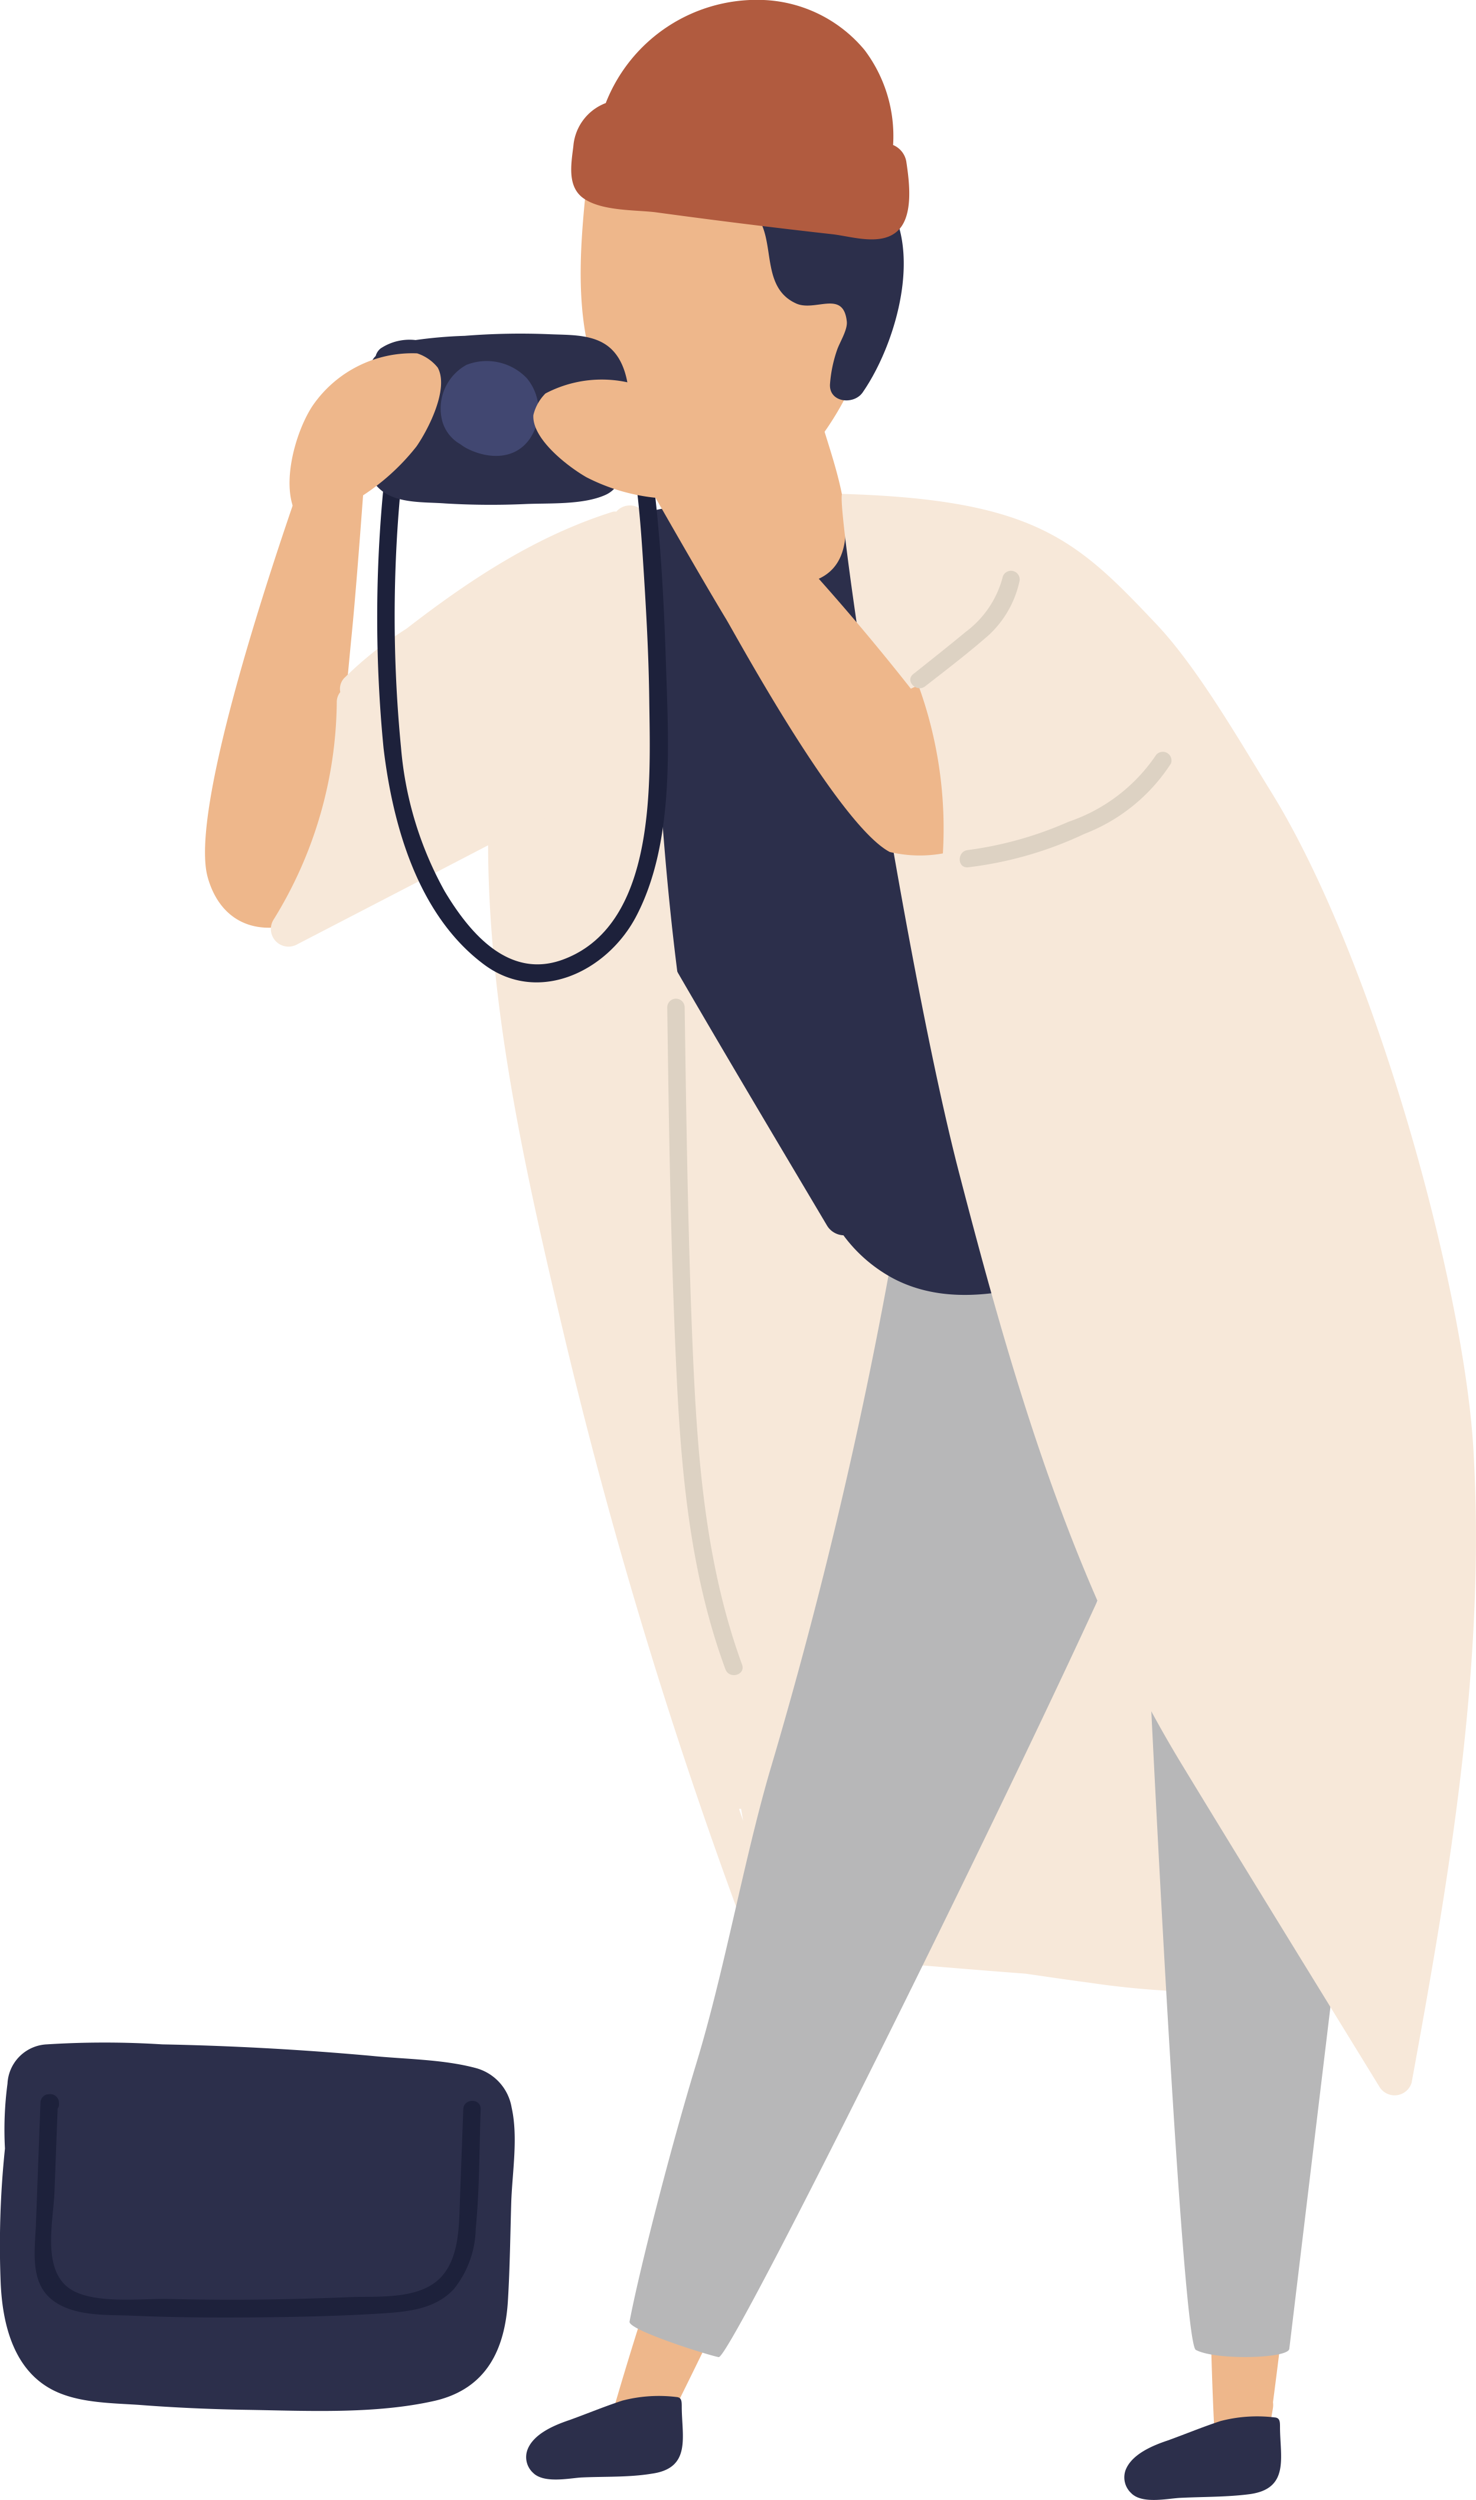 <svg xmlns="http://www.w3.org/2000/svg" viewBox="0 0 122.15 206.87"><defs><style>.cls-1{fill:#f7e8d9}.cls-2{fill:#eeb78b}.cls-3{fill:#2c2f4b}.cls-5{fill:#1d213b}</style></defs><g id="圖層_2" data-name="圖層 2"><g id="圖層_1-2" data-name="圖層 1"><path class="cls-1" d="M106 161c-1.22-1.22-2.67-1.38-4.33-1.59l-2.23-.26a1.74 1.74 0 000-.51v-.11a4.91 4.91 0 002.44-2.64l.52-.12a1.45 1.45 0 00.07-2.75 9.66 9.66 0 00-.13-2 1.69 1.69 0 00-.25-1.13 11.78 11.78 0 00-1.64-3.52 1.51 1.51 0 00-1.64-.66 2.22 2.22 0 00-.39.12l1.93-3.29a1.43 1.43 0 00-1.91-2l.07-.11c.93-1.37-1.16-3-2.28-1.76l-.63.68 1.57-1.79a1.5 1.5 0 00-.29-2.24c.51-.62 1-1.23 1.54-1.86a1.45 1.45 0 00-2.05-2l-.42.39a1.49 1.49 0 00-1.9-1.44 1.2 1.2 0 00-1.67.26l-12 14.34a1.49 1.49 0 00-.21 1.63c-.48.64-1 1.29-1.43 1.94-.86 1.19.81 2.74 2 2l.13-.09a1.3 1.3 0 00.41.43q-2.18 2.31-4.39 4.59c-.63-.31-1.27-.63-1.89-1a1.43 1.43 0 00-1.38-1.57l-1.79-.06a1.45 1.45 0 00-.72 2.68 43.39 43.39 0 006.06 3.21q-3.51.13-7 .48a1.44 1.44 0 00-.46 2.79 1.41 1.41 0 001 .38q2.9.09 5.79.23c2.79.23 5.58.46 8.37.67 1.74.25 3.48.51 5.23.74a73 73 0 008.49.76c2.51 0 5.12 0 7.22-1.52a1.47 1.47 0 00.19-2.3zm-31.67-44c.8-6.48.75-12.94-1.84-19.28-.52-1.26-2.67-1.39-2.84 0q-.3-1.85-.65-3.72a1.43 1.43 0 00-2.11-.86c-.51-3.08-1-6.17-1.46-9.27-.24-1.6-3-1.24-2.84.39.15 1.3.3 2.61.46 3.91q-.66-3.84-1.27-7.69c-.23-1.41-2.45-1.29-2.81-.11l-.84-6.91c-.21-1.8-3-1.91-2.9 0 .22 4.84.66 9.66 1.35 14.44-1.26-7.14-2.17-14.35-3-21.56A1.55 1.55 0 0052.35 65c-.18-1.9-.36-3.79-.53-5.69a1.51 1.51 0 00-2.58-.93v-.14a1.45 1.45 0 00-.9-1.24 23.91 23.91 0 00-.93-2.38 1.37 1.37 0 00-2.41 0 1.35 1.35 0 00-2 1.23 1.19 1.19 0 00-1.61 1c-2.92 17.8 1.1 35.92 5.19 53.21a417.86 417.86 0 0016 52.17 1.53 1.53 0 001.08 1 1.45 1.45 0 002.81-.46v-3.66a1.71 1.71 0 000-.32v-1.4a1.26 1.26 0 00.66-1.2 34.36 34.36 0 00-.45-4.32c.89.31 2.13-.2 2-1.32 0-.25-.06-.49-.08-.74a1.52 1.52 0 00.83-1.31l-.06-2.6a1.25 1.25 0 00.6-1.19l-.06-1.26a1.38 1.38 0 00.78-1.24 60.84 60.84 0 01.63-7.22 1.4 1.4 0 00.1-.39c0-.31.06-.62.09-.93.49-3.17 1.12-6.35 1.7-9.53a1.33 1.33 0 001.66-1.38zm-13 32.68c.06.32.11.64.17 1-.11-.33-.23-.65-.34-1z"/><path class="cls-2" d="M43.05 52.29C40.5 50 30.66 57.66 28.43 59.11c.28-2.17.45-4.36.67-6.54.59-5.92 1.43-18.52 1.47-18.61.93-1.94-2-3.64-2.9-1.69-.35.73-12.49 33.14-10.48 40.33.94 3.36 3.61 4.88 7.13 3.85s6.88-3.78 9.83-5.85a43.32 43.32 0 009.05-8.09c1.91-2.37 2.72-7.66-.15-10.22zm65.45 122.18c-1.2 7.93-2.11 16.35-3.15 24.31a1.69 1.69 0 010 .45c-.06.38-.13.75-.19 1.13-.22 1.33-4.57 2.57-4.63 1.41-.62-11.39-.33-24-1.13-34.07-.65-8.25 10.3-1.22 9.1 6.77z"/><path class="cls-3" d="M105.93 200.87c0-.47 0-.8-.45-.83a12 12 0 00-4.47.3c-1.55.51-2.7 1-4.35 1.6-1.23.41-3 1.13-3.51 2.46a1.78 1.78 0 00.47 1.91c.89.91 2.95.45 4 .39 1.92-.1 3.9-.06 5.8-.31 3.32-.45 2.52-3.06 2.51-5.52z"/><path class="cls-2" d="M67 176.77c-3.71 7.11-7.3 14.78-10.88 22a1.47 1.47 0 01-.15.43l-.54 1c-.65 1.19-5.16.94-4.84-.17 3.12-11 7.49-22.8 10-32.59 2.05-8.04 10.12 2.17 6.41 9.33z"/><path class="cls-3" d="M56.42 199.18c0-.47 0-.8-.45-.83a12 12 0 00-4.47.3c-1.55.51-2.7 1-4.35 1.6-1.22.41-3 1.13-3.5 2.47a1.76 1.76 0 00.46 1.9c.9.91 3 .45 4 .39 1.91-.09 3.9 0 5.8-.31 3.33-.45 2.52-3.06 2.51-5.52z"/><path d="M113.92 99.46c-1.46-6.91-4.72-14.25-10.91-18.13-1.36-.85-2.69.55-2.47 1.9 0 .21.06.43.1.65a1.66 1.66 0 00-1.65.41q-4.83 4.9-10.1 9.33a1.36 1.36 0 00-1.26.26l-8.54 6.24a1.65 1.65 0 00-1.85-.21c-.83-.94-2.57-1-2.81.55a395.64 395.64 0 01-10.79 46.34c-2.17 7.56-3.71 16.37-6 23.9-2.22 7.3-4.76 17.3-5.54 21.41-.13.71 6.7 2.84 7.38 2.94 1.11.15 30.2-58.83 35-70.9.27 7.74 3.23 69.61 4.48 70.3 1.6.88 7.67.73 7.74-.09l6-49.87c.67-7.93 1.43-15.86 2-23.81.55-7.06.7-14.25-.78-21.22z" fill="#b7b7b8"/><path class="cls-3" d="M107.72 75.55c-3.26-6-13-24.1-17-27.41a26.87 26.87 0 00-12.14-5.56c-2.71-.45-10.4-1.71-10.71-1.38-.53.23-3.58.6-4.62 1.41l-.23.18c.34-1.06-5.46-1.08-6.94-.9-5.4.65-15.61 5-20.57 10.16-2.11 2.22 4.16 15.09 4.08 16.32-.15 2.22 6-3.47 8.18-3.65 0 2.09 13.8 25.11 20.64 36.64a1.67 1.67 0 001.39.86 12.36 12.36 0 004.16 3.59c5.41 2.82 12 .62 17.35-1.3.63-.22 1.26-.46 1.88-.71 6.16-1.36 12.39-4.24 15.68-9.89 3.41-5.91 1.95-12.65-1.15-18.36z"/><path class="cls-1" d="M60.27 102.27a147.1 147.1 0 01-3.13-14.42c0-.17 0-.34-.08-.51-2.4-14.56-2.94-29.4-3.45-44.16a1.49 1.49 0 00-2.61-.84.75.75 0 00-.26 0c-6.38 2-11.89 5.65-17.11 9.69a30.42 30.42 0 00-5.06 4 1.3 1.3 0 00-.41 1.24 1.31 1.31 0 00-.29.86 34.7 34.7 0 01-5.25 18 1.46 1.46 0 002 2l11.48-5.95 5.77-3c.91-.48 2.16-1 3.19-1.57 0 1 .11 2 .2 2.94-.14 3-.07 6.16 1.28 8.67A1.37 1.37 0 0049 79c.46 2.06.94 4.11 1.42 6.16.38 1.63 2.48 1.18 2.78-.18.31 1.61.67 3.21 1.09 4.8a1.34 1.34 0 00.33.61A117.27 117.27 0 0057.48 103a1.45 1.45 0 002.79-.73z"/><path class="cls-2" d="M70.94 11.3c-2.3-5-7.41-7.45-12.62-5.27-3.53 1.49-5.71 4.59-6.85 8.09-.84-1-2.71-1-2.88.62-.65 6.22-1.26 12.79 1.72 18.55a15.12 15.12 0 006.17 6.31c.1.57.2 1.14.29 1.72.27 1.62.31 3.61 1 5.13 1.21 2.67 4.9 1.95 7.29 1.94 7.38 0 4.7-7.77 3.18-12.66a25.31 25.31 0 003.83-8.36 24.7 24.7 0 00-1.13-16.07z"/><path class="cls-5" d="M55.12 55.19c-.14-4.41-.35-8.84-.8-13.24-.21-2-.48-4.07-.89-6.08-.21-1-.21-2.82-1.23-3.41a.73.73 0 00-1 .26l-.08.14a.74.74 0 00.26 1h.1l.14.06a19.38 19.38 0 01.48 2.74c.26 1.28.45 2.57.61 3.87.22 1.83.36 3.66.48 5.49.26 4 .49 7.9.54 11.85.08 6.67.68 18.5-7 21.48-4.54 1.78-7.82-2.07-9.93-5.6a29.41 29.41 0 01-3.61-11.86 112.34 112.34 0 01.26-24.18c.1-.92-1.33-.91-1.43 0a111.7 111.7 0 00-.28 24.18c.76 6.42 2.85 13.81 8.26 17.88 4.49 3.4 10.19.66 12.61-3.87 3.19-6.01 2.73-14.13 2.51-20.71z"/><path class="cls-3" d="M49.89 28.37c-1.27-.71-2.93-.65-4.33-.71a58 58 0 00-7.1.13 36.91 36.91 0 00-4.07.35 4.31 4.31 0 00-2.9.7 1.22 1.22 0 00-.4.62 1.39 1.39 0 00-.4.68 2.59 2.59 0 00-.27 1.23.88.88 0 000 .16c-.48 2.88-1.05 7.2 1.08 9 1.37 1.17 3.68 1 5.35 1.13a63.18 63.18 0 006.6.05c2-.09 4.75.08 6.62-.74 1.26-.55 1.5-1.82 1.67-3.09.37-2.66 1.1-7.88-1.85-9.51z"/><path class="cls-2" d="M36.22 30.41a3.64 3.64 0 00-1.7-1.17 10 10 0 00-8.66 4.35c-1.44 2.18-2.77 6.88-1.17 9.24a1 1 0 001.39.25 1 1 0 001.24-.37c.21-.41.42-.82.64-1.23a.84.84 0 001.1.11 18.47 18.47 0 005.41-4.65c.97-1.4 2.72-4.79 1.75-6.53z"/><path class="cls-3" d="M71.86 15a1.3 1.3 0 00-1.93.57 3.81 3.81 0 00-1.41-.57 1.46 1.46 0 00-.36-.16l-2-.52a1.44 1.44 0 00-1.77 1.11 7.32 7.32 0 00-2.6-1.43c-1.76-.59-2.52 2.19-.77 2.78 4 1.33 1.23 6.68 4.86 8.33 1.58.72 3.92-1.18 4.2 1.5.07.7-.6 1.73-.81 2.36a11.18 11.18 0 00-.58 2.79c-.12 1.55 1.94 1.78 2.69.73 3.05-4.38 5.62-13.67.48-17.49z"/><path d="M75 13.35A1.82 1.82 0 0073.91 12a11.82 11.82 0 00-2.36-7.86A11.49 11.49 0 0063.21 0a13.43 13.43 0 00-13.08 8.53 4.17 4.17 0 00-2.68 3.56c-.17 1.41-.53 3.28.77 4.27 1.48 1.11 4.27 1 6 1.2q7.31 1 14.64 1.82c1.56.17 4 1 5.39-.24s1-4.14.75-5.79z" fill="#b15b3f"/><path d="M43.61 31.31a4.59 4.59 0 00-5-1.12 4.12 4.12 0 00-2 4.69 3.17 3.17 0 001.49 1.88 3.92 3.92 0 00.75.45c1.71.79 3.81.81 5-.91a4.17 4.17 0 00-.24-4.99z" fill="#414771"/><path class="cls-3" d="M42.34 174.39a4.08 4.08 0 00-3-3.27c-2.72-.72-5.82-.72-8.61-1q-8.64-.78-17.31-.95a76.07 76.07 0 00-9.55 0 3.42 3.42 0 00-3.25 3.25 28.91 28.91 0 00-.21 5.37A77.18 77.18 0 00.06 189c.17 3.56 1.18 7.48 4.8 9 2 .84 4.45.86 6.61 1 2.94.23 5.9.36 8.85.41 5.06.08 10.67.38 15.64-.74 4.32-1 5.85-4.27 6.08-8.39.16-2.69.19-5.38.27-8.06.09-2.51.58-5.37.03-7.83z"/><path class="cls-5" d="M38.34 174.54l-.27 7.31c-.09 2.14 0 4.85-1.54 6.55-1.79 1.95-5.28 1.59-7.68 1.69s-5.06.17-7.59.2-5.06 0-7.59-.06c-2.15 0-5.56.36-7.52-.62-2.82-1.42-1.73-5.74-1.64-8.27l.26-6.85a.62.62 0 00.11-.44V174a.72.72 0 00-.9-.69h-.1a.73.73 0 00-.53.69c-.13 3.38-.25 6.75-.38 10.13-.08 2-.51 4.65 1.27 6.12s4.58 1.28 6.64 1.37c3.45.15 6.92.17 10.38.14s7-.11 10.43-.33c2.1-.14 4.34-.36 5.86-2a8.21 8.21 0 001.82-5c.32-3.27.29-6.6.41-9.88.04-.94-1.41-.94-1.44-.01zM94.27 58.77c.12 3.28-2.77 6.35-5.33 8-.77.5-.06 1.73.72 1.24 3-1.91 6.21-5.48 6-9.26.01-.9-1.43-.91-1.39.02z"/><path class="cls-1" d="M121.92 119.68c-.86-13.57-8.21-40.39-16.73-54.16-2.62-4.24-6.1-10.29-9.48-13.86-6.56-6.94-10-10.32-26-10.79-.71 0 5.23 39.27 9.72 56.41C83.81 114.15 88.69 131 97.8 146c5.42 8.92 10.91 17.8 16.37 26.7a1.47 1.47 0 002.65-.35c3.18-17.35 6.18-34.98 5.1-52.67z"/><path class="cls-2" d="M76 56.7l-.62.29a195.65 195.65 0 00-15.56-17.5c-.36-2.61-3.07-5.56-5-6.73a10 10 0 00-9.68-.2 3.78 3.78 0 00-1 1.79c-.12 2 2.92 4.3 4.39 5.14a16.11 16.11 0 005.72 1.7c1.95 3.42 4.31 7.51 5.87 10.09 1 1.7 9.33 17 13.51 19.22a10.8 10.8 0 004.4.12A34.68 34.68 0 0076 56.7z"/><path d="M95.67 62.48A14.22 14.22 0 0188.43 68a30.36 30.36 0 01-8.32 2.34c-.91.08-.92 1.51 0 1.43A31.15 31.15 0 0089.75 69a14.88 14.88 0 007.16-5.83.72.72 0 00-1.24-.69zM83 47.68a8.26 8.26 0 01-3.07 4.6c-1.44 1.19-2.89 2.34-4.35 3.5-.72.57.29 1.57 1 1 1.76-1.37 3.55-2.74 5.23-4.21a8.54 8.54 0 002.57-4.52.72.72 0 00-1.38-.37zm-21.59 90.06c-3.08-8.43-3.71-17.37-4.09-26.27-.39-9.36-.52-18.73-.66-28.11a.72.72 0 00-1.44 0c.13 9.69.28 19.37.71 29.05.38 8.7 1.06 17.47 4.1 25.71.32.88 1.7.49 1.38-.38z" fill="#ddd2c3"/></g></g></svg>
